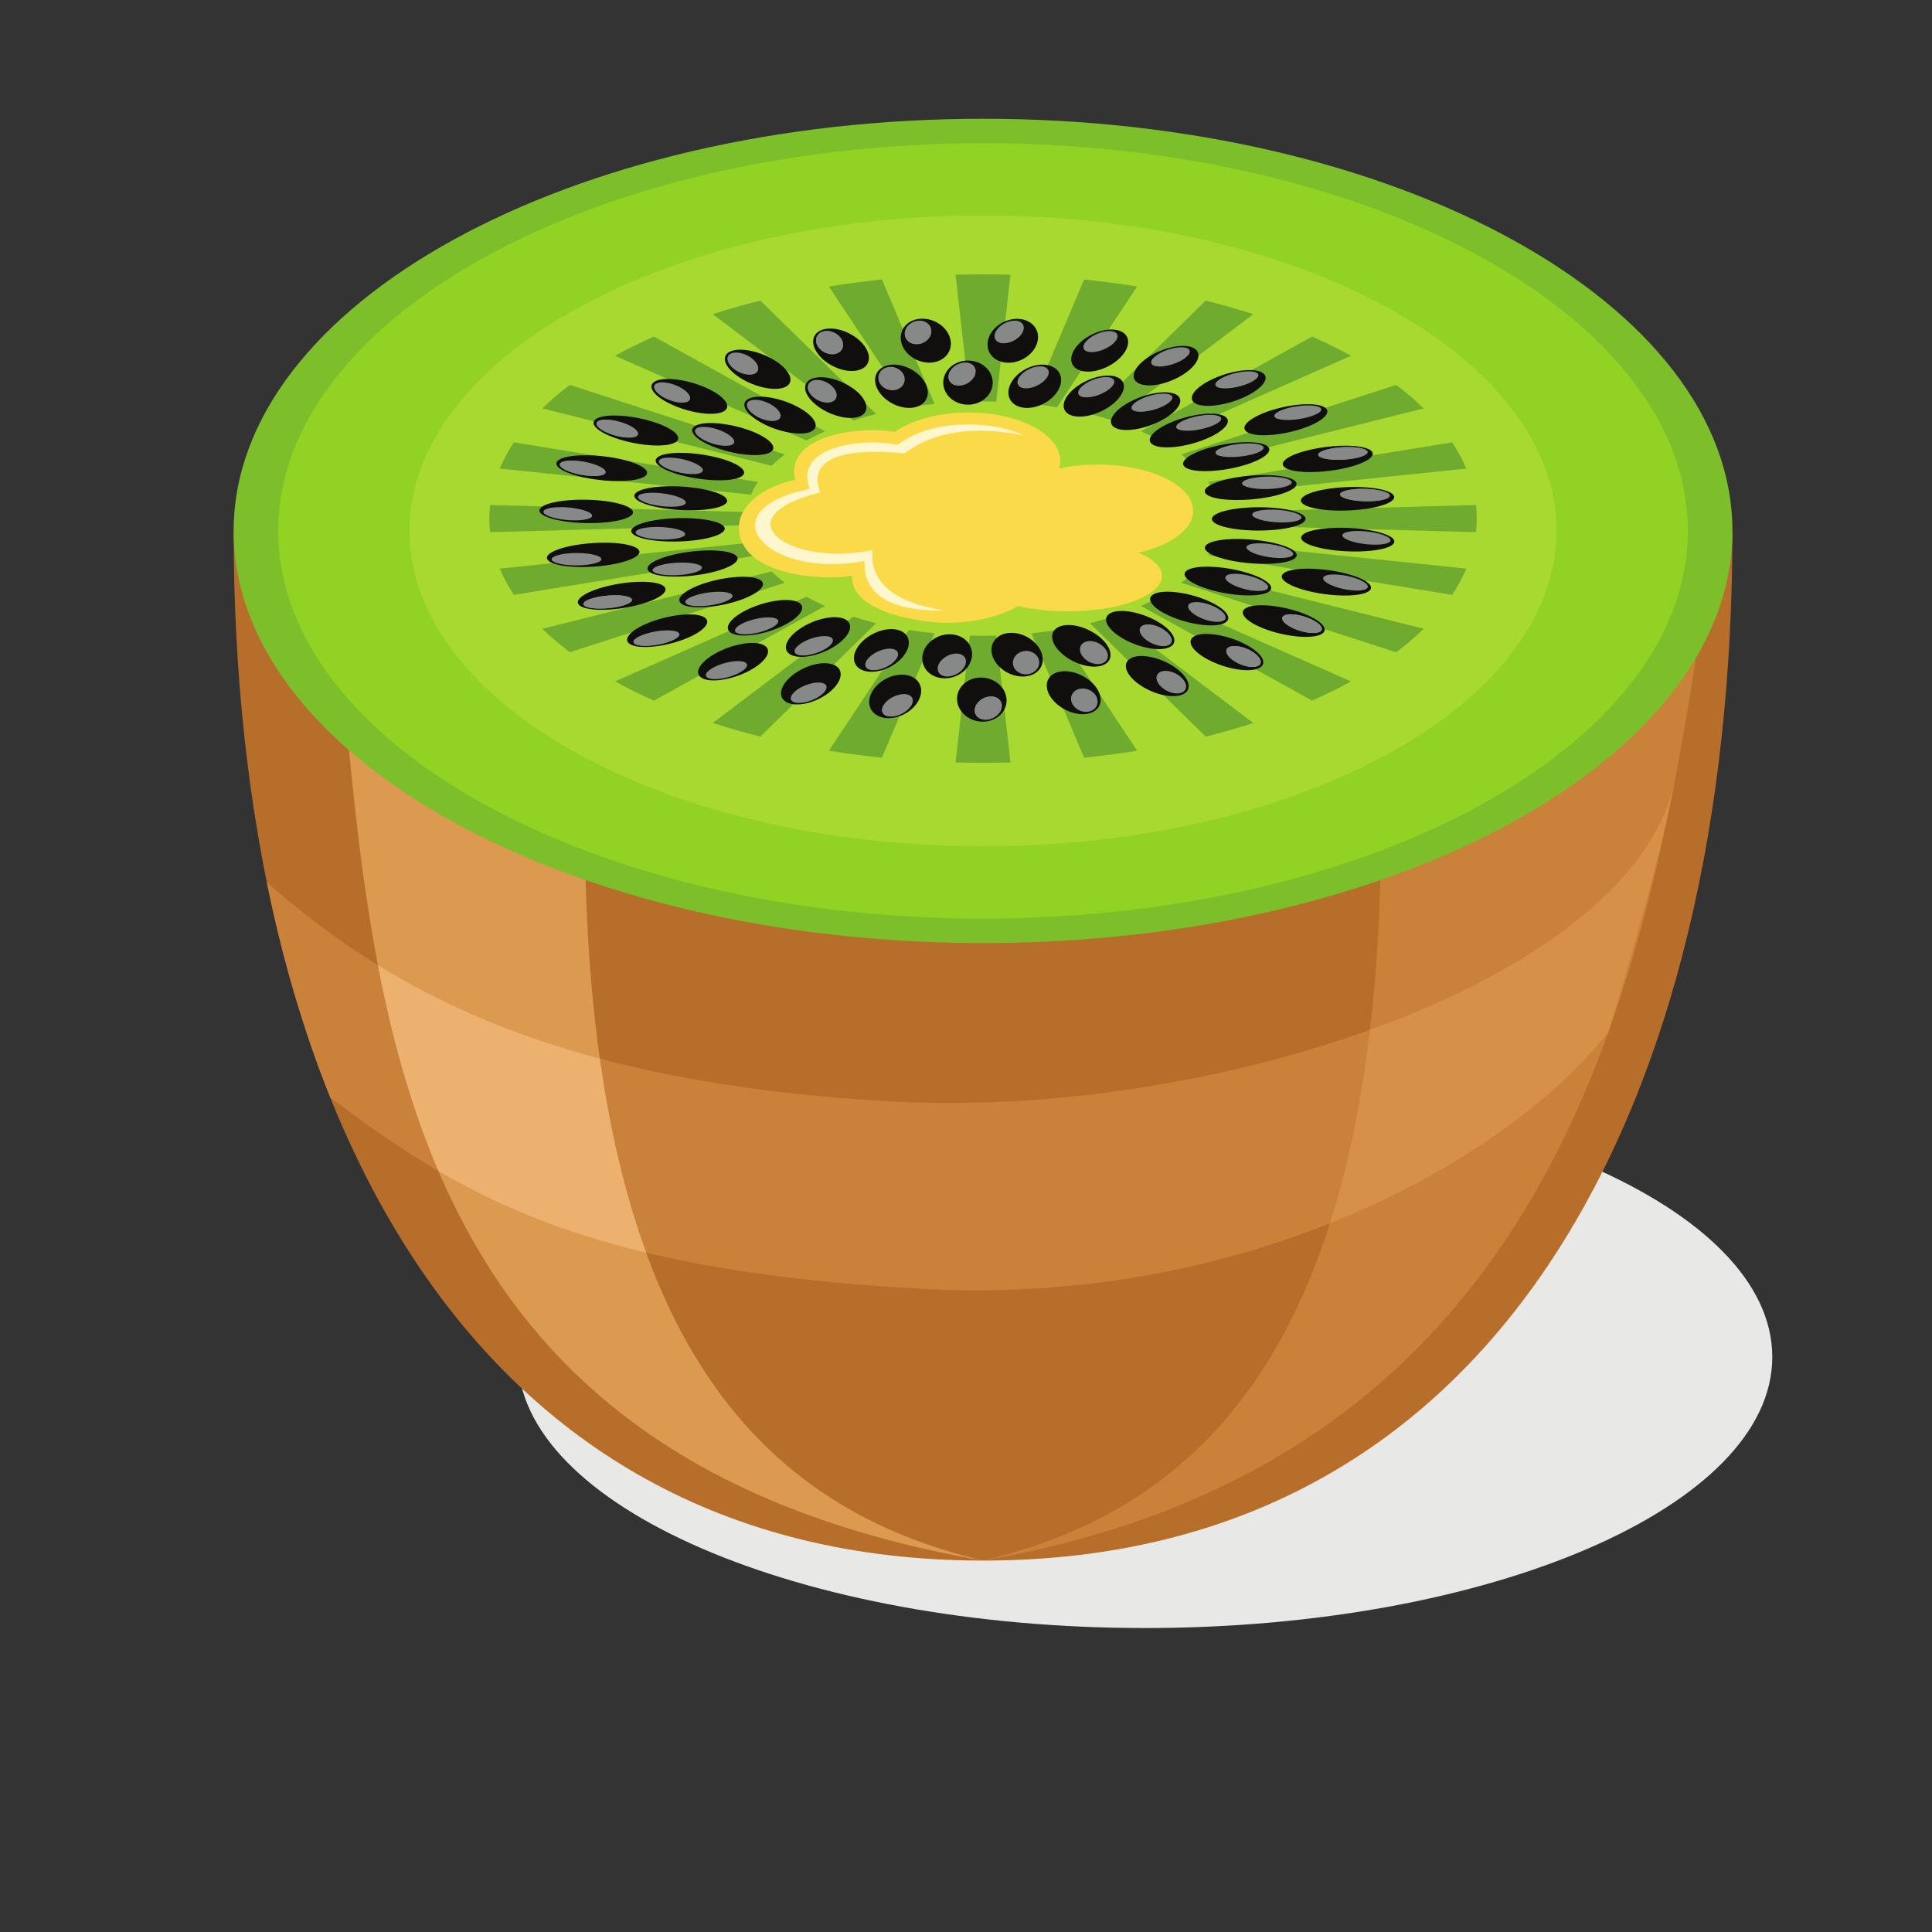 <?xml version="1.0" encoding="UTF-8"?>
<svg version="1.1" viewBox="0 0 800 800" xml:space="preserve" xmlns="http://www.w3.org/2000/svg"><rect x="0" y="0" width="800" height="800" fill="#333333" stroke="none"/><defs><clipPath id="a"><path d="m0 600h600v-600h-600z"/></clipPath></defs><g transform="matrix(1.333 0 0 -1.333 0 800)"><g clip-path="url(#a)" fill-rule="evenodd"><path d="m355.7 94.423c107.31 0 194.84 37.826 194.84 84.207 0 46.38-87.523 84.207-194.84 84.207-107.31 0-194.84-37.827-194.84-84.207 0-46.381 87.524-84.207 194.84-84.207" fill="#e8e8e7"/><path d="m538.15 435.23c0-176.65-71.611-319.85-232.78-319.85-161.18 0-232.79 143.2-232.79 319.85z" fill="#b76e2a"/><path d="m102.59 259.26c-8.329 20.717-14.879 43.112-19.703 66.818 41.687-36.852 94.782-62.571 194.05-68.083 99.266-5.51 227.12 36.329 242.96 97.681-3.739-17.981-7.594-34.258-20.222-76.039-31.179-39.754-111.97-85.485-213.54-79.847-101.57 5.64-140.94 27.111-183.54 59.47" fill="#ca823b"/><path d="m181.91 326.67c4.024-143.4 54.738-195.04 123.46-211.29-170.36 29.596-187.8 150.26-198.07 263.8 32.656-22.984 41.951-29.527 74.611-52.51" fill="#dc9950"/><path d="m186.32 271.31c3.242-23.148 8.116-43.093 14.392-60.278-26.386 6.327-46.524 14.881-64.505 25.348-8.646 20.18-14.535 41.745-18.794 63.933 19.261-11.859 41.554-21.704 68.907-29.003" fill="#ecb16f"/><path d="m428.82 326.67c-4.025-143.4-54.739-195.04-123.46-211.29 170.36 29.596 203.64 165.87 221.43 280.24-32.658-22.984-65.316-45.968-97.974-68.951" fill="#ca823b"/><path d="m425.56 280.23c-2.701-22.856-6.902-42.763-12.422-60.082 39.821 15.877 70.075 38.502 86.527 59.469l0.04 0.112c12.514 41.403 16.401 57.737 20.111 75.545l0.068 0.342c-8.184-31.559-46.008-57.951-94.324-75.386" fill="#d79047"/><path d="m305.37 307.2c128.21 0 232.78 57.516 232.78 128.03 0 70.518-104.57 128.03-232.78 128.03-128.22 0-232.79-57.514-232.79-128.03 0-70.517 104.57-128.03 232.79-128.03" fill="#7cbf2a"/><path d="m305.37 314.81c120.59 0 218.94 54.094 218.94 120.42s-98.353 120.42-218.94 120.42c-120.59 0-218.94-54.094-218.94-120.42s98.352-120.42 218.94-120.42" fill="#92d222"/><path d="m305.37 337.24c98.133 0 178.17 44.021 178.17 97.995s-80.039 97.995-178.17 97.995c-98.136 0-178.18-44.021-178.18-97.995s80.039-97.995 178.18-97.995" fill="#a7d931"/><path d="m282.39 473.65-24.904 37.496c5.37 0.872 10.868 1.604 16.48 2.182l8.622-20.397 7.71-18.235c-2.694-0.277-5.332-0.628-7.908-1.046m-17.311-4.125c2.276 0.738 4.642 1.417 7.085 2.028l-16.986 16.626-19.001 18.598c-5.093-1.275-10.018-2.689-14.763-4.227l23.047-17.432zm-14.563-6.199c1.82 1.006 3.753 1.962 5.786 2.863l-25.116 13.89-28.06 15.52c-4.238-1.878-8.267-3.869-12.061-5.967l31.372-13.881zm-10.844-7.846-71.203 17.802c2.578 2.519 5.435 4.956 8.546 7.303l35.236-11.401 31.522-10.201c-1.493-1.125-2.863-2.294-4.101-3.503m-6.355-8.971c0.56 1.333 1.27 2.637 2.117 3.912l-35.774 5.813-40.024 6.506c-1.762-2.656-3.242-5.376-4.409-8.152l41.23-4.267zm-1.429-9.479c-0.076 0.671-0.117 1.345-0.117 2.026 0 0.678 0.04 1.353 0.117 2.023l-79.645 2.196c-0.155-1.399-0.239-2.804-0.239-4.219 0-1.417 0.084-2.823 0.239-4.221l42.031 1.159zm3.546-9.341-35.774-5.814-40.024-6.505c-1.762 2.656-3.239 5.375-4.409 8.152l78.09 8.08c0.563-1.334 1.27-2.638 2.117-3.913m8.339-8.563c-1.493 1.125-2.863 2.296-4.101 3.504l-33.61-8.403-37.593-9.4c2.577-2.518 5.435-4.955 8.546-7.302l35.236 11.401zm12.529-7.205c-2.033 0.901-3.966 1.858-5.786 2.862l-59.451-26.306c3.794-2.096 7.822-4.088 12.061-5.966l28.06 15.519zm15.862-5.363-16.986-16.628-19.001-18.598c-5.091 1.276-10.018 2.689-14.763 4.229l23.047 17.43 20.618 15.595c2.276-0.738 4.642-1.417 7.085-2.028m18.134-3.144c-2.695 0.278-5.332 0.627-7.908 1.047l-11.754-17.697-13.15-19.801c5.37-0.872 10.867-1.603 16.48-2.182l8.622 20.397zm38.043 1.047 11.753-17.697 13.149-19.801c-5.369-0.871-10.867-1.603-16.477-2.182l-8.625 20.397-7.708 18.236c2.693 0.278 5.331 0.627 7.908 1.047m17.309 4.125c-2.276-0.738-4.64-1.417-7.083-2.028l16.986-16.628 19.001-18.598c5.091 1.276 10.017 2.689 14.761 4.229l-23.046 17.43zm14.564 6.197c-1.821-1.004-3.753-1.961-5.786-2.862l53.177-29.41c4.238 1.878 8.265 3.87 12.059 5.966l-31.37 13.881zm10.844 7.847 71.203-17.803c-2.579-2.518-5.436-4.955-8.545-7.302l-66.759 21.601c1.493 1.125 2.863 2.296 4.101 3.504m6.354 8.972c-0.56-1.334-1.269-2.638-2.116-3.913l75.798-12.319c1.761 2.655 3.241 5.375 4.409 8.152l-41.231 4.266zm1.432 9.477c0.074-0.67 0.115-1.345 0.115-2.023 0-0.681-0.041-1.355-0.115-2.026l79.642-2.195c0.155 1.398 0.241 2.804 0.241 4.221 0 1.415-0.086 2.82-0.241 4.219l-42.029-1.159zm-11.887 17.904c1.493-1.125 2.863-2.294 4.101-3.503l71.203 17.802c-2.577 2.519-5.434 4.956-8.545 7.303l-35.236-11.401zm-12.529 7.206c2.033-0.901 3.965-1.857 5.786-2.863l28.08 12.425 31.37 13.881c-3.794 2.097-7.821 4.089-12.059 5.967l-28.06-15.52zm-15.861 5.364 35.987 35.224c5.091-1.275 10.017-2.689 14.761-4.227l-23.046-17.432-20.619-15.593c-2.276 0.738-4.64 1.417-7.083 2.028m-18.134 3.143c2.693-0.277 5.331-0.628 7.908-1.046l24.902 37.496c-5.369 0.873-10.867 1.604-16.477 2.182l-8.625-20.397zm-15.067 0.765c1.372 0 2.736-0.019 4.091-0.057l2.096 18.607 2.341 20.792c-2.826 0.077-5.667 0.119-8.528 0.119-2.863 0-5.705-0.041-8.529-0.119l2.341-20.792 2.094-18.607c1.356 0.038 2.719 0.057 4.094 0.057m69.93-25.04 35.774 5.813 40.024 6.506c1.761-2.656 3.24-5.376 4.409-8.152l-41.231-4.267-36.86-3.812c-0.56 1.333-1.269 2.637-2.116 3.912m-65.839-47.716 2.096-18.607 2.341-20.791c-2.826-0.078-5.667-0.119-8.528-0.119-2.863 0-5.705 0.041-8.529 0.119l2.341 20.791 2.094 18.607c1.356-0.037 2.719-0.055 4.094-0.055 1.372 0 2.736 0.018 4.091 0.055" fill="#6fab2e"/><path d="m264.66 421.32c-8.585-1.667-35.109-0.122-35.109 15 0 6.794 7.271 12.586 17.47 14.812-3.56 14.849 23.179 16.665 30.909 14.825 5.204 3.678 13.516 6.059 22.883 6.059 15.762 0 28.541-6.742 28.541-15.058 0-0.793-0.116-1.571-0.34-2.332 3.655 0.778 7.697 1.213 11.947 1.213 16.39 0 29.678-6.434 29.678-14.371 0-5.739-6.945-10.691-16.985-12.994 4.537-1.933 7.292-4.47 7.292-7.249 0-6.061-13.1-10.974-29.259-10.974-5.675 0-10.975 0.605-15.46 1.654-5.341-3.192-13.416-5.228-22.455-5.228-5.262 0-29.558 2.444-29.112 14.643" fill="#fbda49"/><path d="m317.98 464.93c-5.215 2.405-11.547 3.353-17.169 3.353-8.222 0-15.349-1.573-22.107-6.347-9.083 2.163-32.386 0.236-27.16-13.637-32.862-6.819-13.009-28.238 17.021-22.409-0.498-13.582 13.539-15.471 25.205-15.471-15.882 2.47-23.616 8.688-22.761 18.852-25.717-5.416-47.463 10.082-16.237 17.923-3.786 9.89 5.737 14.156 26.195 12.102 8.916 6.791 21.229 8.703 37.013 5.634" fill="#fef7cd"/><path d="m300.69 474.44c4.234 0 7.687 3.081 7.687 6.857 0 3.777-3.453 6.857-7.687 6.857s-7.688-3.08-7.688-6.857c0-3.776 3.454-6.857 7.688-6.857" fill="#110f0d"/><path d="m300.22 487.53c2.218-0.191 3.398-1.95 2.634-3.929-0.766-1.979-3.183-3.43-5.403-3.239-2.22 0.19-3.397 1.949-2.633 3.928 0.765 1.98 3.182 3.43 5.402 3.24" fill="#878989"/><path d="m276.7 486.84c4.132 0.458 8.975-2.16 10.812-5.847 1.839-3.685-0.022-7.045-4.156-7.503-4.132-0.457-8.974 2.16-10.812 5.847-1.837 3.687 0.023 7.046 4.156 7.503" fill="#110f0d"/><path d="m276.55 486.19c2.252 0.055 4.254-1.53 4.471-3.54 0.215-2.009-1.434-3.683-3.688-3.735-2.251-0.056-4.254 1.531-4.471 3.54-0.215 2.009 1.434 3.681 3.688 3.735" fill="#878989"/><path d="m253 482.75c3.782 0.909 9.809-1.088 13.464-4.46 3.653-3.373 3.551-6.845-0.232-7.755-3.78-0.91-9.807 1.087-13.461 4.46-3.655 3.373-3.552 6.845 0.229 7.755" fill="#110f0d"/><path d="m253.18 482.1c2.161 0.305 4.907-1.009 6.137-2.936 1.229-1.926 0.475-3.736-1.684-4.041-2.161-0.306-4.909 1.007-6.139 2.934-1.229 1.926-0.474 3.736 1.686 4.043" fill="#878989"/><path d="m232.9 476.44c3.239 1.292 10.077-1e-3 15.271-2.891 5.194-2.889 6.778-6.28 3.54-7.572-3.239-1.294-10.078 0-15.272 2.889-5.194 2.89-6.778 6.281-3.539 7.574" fill="#110f0d"/><path d="m233.39 475.82c1.953 0.531 5.265-0.452 7.398-2.195s2.276-3.586 0.322-4.116c-1.954-0.532-5.266 0.451-7.397 2.194-2.133 1.744-2.278 3.586-0.323 4.117" fill="#878989"/><path d="m227.47 491.2c3.565 1.086 9.992-0.615 14.349-3.797 4.358-3.182 5-6.64 1.433-7.726-3.566-1.084-9.99 0.615-14.35 3.797-4.358 3.182-5 6.64-1.432 7.726" fill="#110f0d"/><path d="m227.79 490.56c2.084 0.408 5.1-0.769 6.734-2.627 1.636-1.858 1.276-3.695-0.809-4.102-2.082-0.409-5.099 0.768-6.735 2.626-1.635 1.858-1.273 3.695 0.81 4.103" fill="#878989"/><path d="m286.11 501.15c4.226 0.202 8.306-2.688 9.12-6.456 0.811-3.767-1.954-6.986-6.178-7.188-4.225-0.202-8.308 2.689-9.118 6.457-0.812 3.767 1.954 6.985 6.176 7.187" fill="#110f0d"/><path d="m285.78 500.51c2.249-0.084 3.8-1.777 3.464-3.783-0.337-2.005-2.43-3.563-4.68-3.48-2.248 0.083-3.8 1.777-3.462 3.783 0.334 2.006 2.43 3.564 4.678 3.48" fill="#878989"/><path d="m285.78 500.51c2.249-0.084 3.8-1.777 3.464-3.783-0.337-2.005-2.432-3.563-4.68-3.48s-3.8 1.777-3.462 3.783c0.336 2.006 2.43 3.564 4.678 3.48" fill="#878989"/><path d="m256.56 497.99c4.016 0.645 9.38-1.735 11.977-5.32 2.598-3.583 1.446-7.012-2.572-7.658-4.018-0.647-9.381 1.734-11.978 5.318-2.596 3.584-1.445 7.012 2.573 7.66" fill="#110f0d"/><path d="m256.54 497.33c2.231 0.157 4.554-1.327 5.188-3.316 0.634-1.99-0.659-3.73-2.89-3.888-2.232-0.158-4.553 1.326-5.187 3.317-0.634 1.989 0.66 3.729 2.889 3.887" fill="#878989"/><path d="m256.54 497.33c2.231 0.157 4.554-1.327 5.188-3.316 0.634-1.99-0.659-3.73-2.89-3.888-2.232-0.158-4.553 1.326-5.187 3.317-0.634 1.989 0.66 3.729 2.889 3.887" fill="#878989"/><path d="m215.85 467.79c2.496 1.618 9.79 1.125 16.29-1.101 6.501-2.227 9.748-5.343 7.253-6.961-2.496-1.62-9.789-1.125-16.292 1.1-6.5 2.226-9.747 5.344-7.251 6.962" fill="#110f0d"/><path d="m216.64 467.24c1.632 0.735 5.343 0.151 8.292-1.304 2.949-1.457 4.017-3.23 2.385-3.964-1.631-0.734-5.344-0.15-8.292 1.305-2.949 1.454-4.016 3.229-2.385 3.963" fill="#878989"/><path d="m204 457.87c1.644 1.846 8.982 2.151 16.391 0.685 7.409-1.467 12.082-4.151 10.438-5.994-1.644-1.845-8.982-2.153-16.392-0.685-7.408 1.466-12.081 4.149-10.437 5.994" fill="#110f0d"/><path d="m205.03 457.43c1.234 0.89 5.129 0.721 8.707-0.377 3.577-1.1 5.478-2.712 4.246-3.603-1.232-0.889-5.13-0.72-8.707 0.378-3.576 1.098-5.476 2.71-4.246 3.602" fill="#878989"/><path d="m197.09 446.43c0.661 1.976 7.632 3.1 15.571 2.51 7.937-0.589 13.837-2.669 13.174-4.647-0.66-1.976-7.631-3.1-15.569-2.51-7.94 0.59-13.838 2.671-13.176 4.647" fill="#110f0d"/><path d="m198.32 446.11c0.745 1.003 4.617 1.279 8.646 0.613 4.03-0.664 6.694-2.016 5.948-3.017-0.742-1.005-4.614-1.279-8.644-0.615s-6.693 2.015-5.95 3.019" fill="#878989"/><path d="m196.1 435.06c-0.316 1.995 5.926 3.84 13.941 4.122 8.013 0.28 14.766-1.109 15.08-3.103 0.317-1.996-5.924-3.842-13.939-4.124-8.014-0.28-14.767 1.109-15.082 3.105" fill="#110f0d"/><path d="m197.45 434.89c0.237 1.055 3.87 1.74 8.116 1.528 4.247-0.211 7.497-1.24 7.258-2.296-0.238-1.057-3.872-1.743-8.118-1.532-4.246 0.212-7.494 1.242-7.256 2.3" fill="#878989"/><path d="m167.57 441.67c0.235 1.999 6.93 3.448 14.954 3.239 8.024-0.21 14.339-1.998 14.105-3.996-0.234-1.996-6.929-3.447-14.954-3.237-8.024 0.208-14.339 1.998-14.105 3.994" fill="#110f0d"/><path d="m168.86 441.41c0.526 1.035 4.318 1.492 8.471 1.023 4.15-0.47 7.09-1.687 6.565-2.721-0.525-1.031-4.317-1.491-8.469-1.022-4.153 0.469-7.092 1.686-6.567 2.72" fill="#878989"/><path d="m184.96 469.87c2.136 1.729 9.496 1.585 16.442-0.321 6.944-1.905 10.843-4.851 8.707-6.58s-9.499-1.584-16.443 0.319c-6.945 1.907-10.843 4.853-8.706 6.582" fill="#110f0d"/><path d="m185.86 469.37c1.467 0.807 5.285 0.403 8.531-0.904 3.245-1.307 4.689-3.022 3.222-3.83-1.465-0.808-5.283-0.404-8.53 0.904-3.245 1.308-4.688 3.023-3.223 3.83" fill="#878989"/><path d="m185.86 469.37c1.467 0.807 5.285 0.403 8.531-0.904 3.245-1.307 4.689-3.022 3.222-3.83-1.465-0.808-5.283-0.404-8.53 0.904-3.245 1.308-4.688 3.023-3.223 3.83" fill="#878989"/><path d="m173.02 456.74c1.252 1.912 8.492 2.557 16.17 1.441 7.679-1.118 12.888-3.573 11.638-5.485-1.254-1.91-8.491-2.555-16.172-1.438-7.679 1.117-12.889 3.571-11.636 5.482" fill="#110f0d"/><path d="m174.14 456.35c1.04 0.943 4.955 0.956 8.743 0.028 3.787-0.928 6.016-2.444 4.976-3.389-1.041-0.942-4.956-0.955-8.744-0.027-3.787 0.929-6.016 2.444-4.975 3.388" fill="#878989"/><path d="m174.14 456.35c1.04 0.943 4.955 0.956 8.743 0.028 3.787-0.928 6.016-2.444 4.976-3.389-1.041-0.942-4.956-0.955-8.744-0.027-3.787 0.929-6.016 2.444-4.975 3.388" fill="#878989"/><path d="m201.34 422.9c-1.36 1.896 3.708 4.415 11.32 5.629 7.613 1.213 14.888 0.661 16.247-1.235 1.361-1.895-3.707-4.415-11.321-5.628-7.612-1.213-14.886-0.66-16.246 1.234" fill="#110f0d"/><path d="m202.74 422.89c-0.328 1.051 2.829 2.141 7.054 2.434 4.224 0.293 7.913-0.322 8.241-1.373 0.329-1.052-2.828-2.142-7.052-2.434-4.224-0.293-7.916 0.322-8.243 1.373" fill="#878989"/><path d="m211.66 412.61c-2.246 1.698 1.465 4.697 8.287 6.699s14.172 2.247 16.416 0.548c2.243-1.698-1.466-4.698-8.288-6.698-6.823-2.002-14.173-2.249-16.415-0.549" fill="#110f0d"/><path d="m213.02 412.75c-0.83 0.987 1.715 2.39 5.683 3.13 3.97 0.74 7.861 0.539 8.691-0.449 0.831-0.989-1.714-2.39-5.684-3.13s-7.86-0.539-8.69 0.449" fill="#878989"/><path d="m227.48 403.34c-3.04 1.396-0.958 4.726 4.652 7.439 5.61 2.711 12.622 3.778 15.662 2.381 3.04-1.395 0.956-4.727-4.651-7.438-5.611-2.711-12.623-3.778-15.663-2.382" fill="#110f0d"/><path d="m228.74 403.63c-1.306 0.867 0.454 2.514 3.933 3.679 3.48 1.168 7.36 1.41 8.667 0.543 1.308-0.865-0.453-2.514-3.934-3.679-3.478-1.166-7.358-1.408-8.666-0.543" fill="#878989"/><path d="m246.6 396.39c-3.639 1.031-3.228 4.498 0.917 7.742 4.144 3.243 10.452 5.038 14.089 4.005 3.638-1.031 3.227-4.496-0.917-7.741-4.143-3.245-10.453-5.038-14.089-4.006" fill="#110f0d"/><path d="m247.68 396.81c-1.694 0.702-0.779 2.496 2.041 4.006 2.821 1.511 6.48 2.166 8.173 1.463 1.694-0.703 0.779-2.497-2.041-4.006-2.821-1.509-6.481-2.166-8.173-1.463" fill="#878989"/><path d="m218.67 389.24c-3.323 1.245-1.966 4.658 3.034 7.621 4.998 2.967 11.746 4.361 15.071 3.118 3.323-1.247 1.965-4.658-3.034-7.622-5-2.966-11.747-4.36-15.071-3.117" fill="#110f0d"/><path d="m219.85 389.59c-1.487 0.8-0.088 2.523 3.123 3.849 3.211 1.325 7.021 1.753 8.505 0.953 1.488-0.801 0.087-2.524-3.123-3.849-3.212-1.326-7.019-1.752-8.505-0.953" fill="#878989"/><path d="m179.88 412.23c-1.762 1.82 2.743 4.568 10.057 6.137 7.311 1.571 14.668 1.366 16.426-0.455 1.761-1.82-2.741-4.568-10.055-6.138-7.315-1.57-14.67-1.366-16.428 0.456" fill="#110f0d"/><path d="m181.27 412.28c-0.552 1.031 2.355 2.266 6.495 2.759 4.139 0.492 7.942 0.057 8.495-0.975 0.552-1.03-2.358-2.266-6.495-2.757-4.14-0.493-7.944-0.057-8.495 0.973" fill="#878989"/><path d="m181.27 412.28c-0.552 1.031 2.355 2.266 6.495 2.759 4.139 0.492 7.942 0.057 8.495-0.975 0.552-1.03-2.358-2.266-6.495-2.757-4.14-0.493-7.944-0.057-8.495 0.973" fill="#878989"/><path d="m195.71 400.05c-2.588 1.585 0.481 4.741 6.853 7.05 6.372 2.307 13.634 2.892 16.221 1.305 2.588-1.586-0.48-4.744-6.852-7.049-6.372-2.308-13.635-2.893-16.222-1.306" fill="#110f0d"/><path d="m197.04 400.25c-1.032 0.944 1.209 2.456 5.005 3.377 3.795 0.922 7.711 0.901 8.742-0.045 1.031-0.944-1.208-2.457-5.006-3.377-3.795-0.921-7.709-0.9-8.741 0.045" fill="#878989"/><path d="m197.04 400.25c-1.032 0.944 1.209 2.456 5.005 3.377 3.795 0.922 7.711 0.901 8.742-0.045 1.031-0.944-1.208-2.457-5.006-3.377-3.795-0.921-7.709-0.9-8.741 0.045" fill="#878989"/><path d="m269.46 391.55c-4.053 0.596-5.4 4.01-3.007 7.626 2.394 3.614 7.618 6.062 11.671 5.467 4.053-0.597 5.398-4.01 3.008-7.624-2.393-3.617-7.619-6.065-11.672-5.469" fill="#110f0d"/><path d="m270.3 392.08c-1.998 0.493-2.013 2.337-0.033 4.119s5.206 2.827 7.204 2.334c1.998-0.492 2.012-2.338 0.032-4.119-1.98-1.783-5.204-2.826-7.203-2.334" fill="#878989"/><path d="m293.19 389.44c-4.235 0.143-7.202 3.321-6.626 7.098 0.573 3.778 4.473 6.723 8.706 6.581 4.235-0.144 7.204-3.322 6.627-7.099-0.573-3.778-4.471-6.724-8.707-6.58" fill="#110f0d"/><path d="m293.75 390.04c-2.186 0.266-3.095 2.06-2.033 4.008 1.064 1.949 3.696 3.315 5.879 3.05 2.185-0.266 3.094-2.059 2.033-4.008-1.065-1.949-3.696-3.313-5.879-3.05" fill="#878989"/><path d="m318.4 390.02c-4.182-0.338-8.676 2.412-10.035 6.146-1.356 3.732 0.934 7.032 5.12 7.371 4.184 0.336 8.677-2.414 10.034-6.147s-0.933-7.032-5.119-7.37" fill="#110f0d"/><path d="m318.65 390.67c-2.255 9e-3 -4.048 1.65-4.004 3.662 0.043 2.012 1.906 3.634 4.163 3.623 2.255-0.012 4.049-1.651 4.005-3.664-0.045-2.012-1.909-3.634-4.164-3.621" fill="#878989"/><path d="m341.58 393.22c-3.91-0.782-9.619 1.412-12.752 4.9-3.134 3.488-2.503 6.944 1.406 7.726 3.909 0.781 9.619-1.414 12.752-4.902 3.133-3.487 2.504-6.946-1.406-7.724" fill="#110f0d"/><path d="m341.5 393.88c-2.2-0.232-4.741 1.171-5.676 3.136-0.933 1.963 0.094 3.743 2.294 3.973 2.202 0.234 4.743-1.17 5.677-3.133s-0.094-3.742-2.295-3.976" fill="#878989"/><path d="m337.43 378.37c-4.091-0.536-9.15 1.987-11.301 5.637-2.151 3.648-0.577 7.042 3.513 7.575 4.092 0.536 9.15-1.987 11.3-5.637 2.153-3.648 0.58-7.04-3.512-7.575" fill="#110f0d"/><path d="m337.54 379.02c-2.249-0.095-4.383 1.451-4.771 3.454-0.387 2.003 1.121 3.706 3.366 3.801 2.246 0.097 4.381-1.449 4.768-3.453 0.389-2.003-1.118-3.704-3.363-3.802" fill="#878989"/><path d="m275.17 377.1c-4.16 0.399-6.231 3.731-4.626 7.442 1.606 3.712 6.279 6.396 10.438 5.995 4.162-0.4 6.232-3.731 4.627-7.441s-6.279-6.397-10.439-5.996" fill="#110f0d"/><path d="m275.89 377.66c-2.094 0.396-2.504 2.229-0.915 4.097 1.587 1.867 4.571 3.06 6.666 2.665 2.092-0.395 2.503-2.23 0.916-4.097-1.588-1.868-4.573-3.06-6.667-2.665" fill="#878989"/><path d="m275.89 377.66c-2.094 0.396-2.504 2.229-0.915 4.097 1.587 1.867 4.571 3.06 6.666 2.665 2.092-0.395 2.503-2.23 0.916-4.097-1.588-1.868-4.573-3.06-6.667-2.665" fill="#878989"/><path d="m305.38 375.97c-4.243-0.052-7.859 2.971-8.074 6.757-0.217 3.787 3.049 6.898 7.294 6.953 4.245 0.053 7.859-2.972 8.074-6.758 0.216-3.784-3.051-6.899-7.294-6.952" fill="#110f0d"/><path d="m305.81 376.6c-2.229 0.161-3.506 1.904-2.855 3.892 0.65 1.99 2.986 3.471 5.215 3.307 2.229-0.161 3.509-1.905 2.858-3.894-0.653-1.988-2.988-3.468-5.218-3.305" fill="#878989"/><path d="m305.81 376.6c-2.229 0.161-3.506 1.904-2.855 3.892 0.65 1.99 2.986 3.471 5.215 3.307 2.229-0.161 3.509-1.905 2.858-3.894-0.653-1.988-2.988-3.468-5.218-3.305" fill="#878989"/><path d="m362.81 398.91c-3.42-1.185-10.052 0.328-14.812 3.379-4.76 3.052-5.846 6.485-2.426 7.671 3.423 1.184 10.054-0.328 14.814-3.381 4.76-3.05 5.846-6.483 2.424-7.669" fill="#110f0d"/><path d="m362.4 399.54c-2.027-0.465-5.187 0.624-7.06 2.431-1.872 1.808-1.746 3.653 0.28 4.118 2.028 0.466 5.188-0.622 7.061-2.431 1.873-1.806 1.746-3.649-0.281-4.118" fill="#878989"/><path d="m380.49 406.66c-2.754-1.521-9.943-0.766-16.058 1.692s-8.838 5.684-6.083 7.207c2.756 1.521 9.945 0.763 16.059-1.695 6.114-2.456 8.838-5.682 6.082-7.204" fill="#110f0d"/><path d="m379.79 407.23c-1.747-0.671-5.352 0.046-8.053 1.604-2.7 1.559-3.472 3.366-1.725 4.039 1.747 0.672 5.352-0.045 8.052-1.605 2.701-1.558 3.473-3.366 1.726-4.038" fill="#878989"/><path d="m394.44 416.58c-1.903-1.788-9.27-1.861-16.453-0.166-7.182 1.698-11.464 4.525-9.561 6.313 1.903 1.789 9.268 1.863 16.453 0.166 7.183-1.699 11.465-4.525 9.561-6.313" fill="#110f0d"/><path d="m393.47 417.05c-1.356-0.849-5.221-0.557-8.634 0.651-3.412 1.209-5.079 2.877-3.724 3.727 1.356 0.851 5.221 0.557 8.632-0.651 3.414-1.209 5.081-2.877 3.726-3.727" fill="#878989"/><path d="m402.7 427.27c-0.984-1.947-8.119-2.812-15.936-1.934-7.818 0.878-13.356 3.168-12.371 5.113 0.985 1.947 8.12 2.812 15.936 1.935 7.817-0.879 13.357-3.169 12.371-5.114" fill="#110f0d"/><path d="m401.53 427.63c-0.907-0.974-4.812-1.106-8.72-0.296-3.908 0.809-6.341 2.254-5.434 3.229 0.907 0.971 4.811 1.103 8.721 0.294 3.907-0.809 6.339-2.252 5.433-3.227" fill="#878989"/><path d="m425.63 416.89c-1.511-1.871-8.823-2.295-16.334-0.948-7.51 1.348-12.375 3.955-10.864 5.825 1.508 1.87 8.821 2.294 16.332 0.947s12.375-3.954 10.866-5.824" fill="#110f0d"/><path d="m424.57 417.32c-1.166-0.908-5.075-0.802-8.728 0.238-3.654 1.04-5.67 2.621-4.505 3.531 1.167 0.911 5.076 0.803 8.73-0.238 3.653-1.039 5.669-2.621 4.503-3.531" fill="#878989"/><path d="m390.89 392.51c-3.15-1.342-10.072-0.153-15.462 2.657-5.389 2.81-7.204 6.175-4.056 7.516 3.149 1.341 10.072 0.152 15.462-2.656 5.39-2.811 7.206-6.175 4.056-7.517" fill="#110f0d"/><path d="m390.36 393.12c-1.917-0.56-5.294 0.371-7.544 2.081s-2.521 3.551-0.605 4.11c1.918 0.559 5.296-0.371 7.545-2.08 2.251-1.71 2.52-3.551 0.604-4.111" fill="#878989"/><path d="m390.36 393.12c-1.917-0.56-5.294 0.371-7.544 2.081s-2.521 3.551-0.605 4.11c1.918 0.559 5.296-0.371 7.545-2.08 2.251-1.71 2.52-3.551 0.604-4.111" fill="#878989"/><path d="m410.72 403.31c-2.425-1.643-9.739-1.22-16.336 0.941-6.597 2.163-9.98 5.248-7.555 6.89 2.426 1.643 9.737 1.221 16.335-0.943 6.597-2.161 9.979-5.246 7.556-6.888" fill="#110f0d"/><path d="m409.91 403.84c-1.598-0.75-5.336-0.201-8.348 1.224-3.013 1.427-4.158 3.191-2.559 3.939 1.599 0.752 5.336 0.203 8.349-1.223 3.01-1.425 4.156-3.19 2.558-3.94" fill="#878989"/><path d="m409.91 403.84c-1.598-0.75-5.336-0.201-8.348 1.224-3.013 1.427-4.158 3.191-2.559 3.939 1.599 0.752 5.336 0.203 8.349-1.223 3.01-1.425 4.156-3.19 2.558-3.94" fill="#878989"/><path d="m405.56 439c0.022-2.001-6.472-3.64-14.508-3.661s-14.571 1.584-14.593 3.585c-0.024 2 6.473 3.638 14.509 3.66 8.036 0.02 14.569-1.584 14.592-3.584" fill="#110f0d"/><path d="m404.24 439.22c-0.391-1.048-4.118-1.614-8.322-1.263-4.205 0.348-7.296 1.48-6.903 2.526 0.39 1.047 4.116 1.612 8.322 1.264 4.203-0.351 7.294-1.481 6.903-2.527" fill="#878989"/><path d="m402.65 450.3c0.993-1.945-4.536-4.24-12.347-5.127-7.813-0.885-14.952-0.027-15.947 1.917-0.993 1.945 4.535 4.24 12.347 5.128 7.814 0.886 14.954 0.027 15.947-1.918" fill="#110f0d"/><path d="m401.26 450.37c0.127-1.061-3.225-2.014-7.489-2.127-4.262-0.113-7.82 0.655-7.948 1.717-0.126 1.061 3.226 2.013 7.489 2.127 4.263 0.112 7.821-0.657 7.948-1.717" fill="#878989"/><path d="m393.83 461.45c1.951-1.777-2.252-4.63-9.389-6.369-7.138-1.74-14.505-1.711-16.457 0.066-1.951 1.778 2.253 4.628 9.391 6.369 7.137 1.74 14.504 1.711 16.455-0.066" fill="#110f0d"/><path d="m392.45 461.36c0.661-1.015-2.11-2.318-6.193-2.907-4.081-0.59-7.926-0.245-8.587 0.773-0.662 1.014 2.11 2.317 6.193 2.907 4.081 0.59 7.927 0.244 8.587-0.773" fill="#878989"/><path d="m380.34 470.88c2.763-1.52 0.054-4.748-6.05-7.212-6.103-2.464-13.289-3.229-16.052-1.709-2.761 1.519-0.053 4.747 6.051 7.211 6.102 2.464 13.29 3.229 16.051 1.71" fill="#110f0d"/><path d="m379.03 470.65c1.138-0.917-0.929-2.484-4.617-3.498-3.687-1.013-7.599-1.092-8.734-0.173-1.138 0.917 0.929 2.483 4.617 3.498 3.686 1.013 7.597 1.092 8.734 0.173" fill="#878989"/><path d="m411.63 473.52c2.321-1.675-1.249-4.711-7.977-6.784-6.728-2.071-14.063-2.392-16.386-0.717-2.322 1.675 1.249 4.712 7.977 6.782 6.728 2.072 14.064 2.393 16.386 0.719" fill="#110f0d"/><path d="m410.27 473.37c0.875-0.978-1.603-2.407-5.538-3.187-3.934-0.782-7.833-0.621-8.711 0.358-0.874 0.98 1.605 2.407 5.539 3.189 3.936 0.78 7.833 0.62 8.71-0.36" fill="#878989"/><path d="m433.07 445.94c0.451-1.989-5.659-3.928-13.65-4.333-7.99-0.403-14.834 0.882-15.286 2.871-0.451 1.992 5.659 3.931 13.649 4.334 7.991 0.403 14.835-0.883 15.287-2.872" fill="#110f0d"/><path d="m431.71 446.1c-0.165-1.061-3.753-1.801-8.01-1.655-4.258 0.148-7.576 1.126-7.41 2.188 0.165 1.059 3.751 1.8 8.008 1.652 4.259-0.148 7.576-1.127 7.412-2.185" fill="#878989"/><path d="m431.71 446.1c-0.165-1.061-3.753-1.801-8.01-1.655-4.258 0.148-7.576 1.126-7.41 2.188 0.165 1.059 3.751 1.8 8.008 1.652 4.259-0.148 7.576-1.127 7.412-2.185" fill="#878989"/><path d="m426.19 459.85c1.395-1.89-3.628-4.43-11.218-5.673-7.591-1.243-14.875-0.721-16.27 1.17-1.393 1.89 3.629 4.429 11.221 5.673 7.59 1.243 14.873 0.719 16.267-1.17" fill="#110f0d"/><path d="m424.79 459.86c0.347-1.049-2.792-2.152-7.01-2.461-4.217-0.311-7.919 0.29-8.266 1.34-0.349 1.05 2.79 2.152 7.008 2.462 4.219 0.31 7.919-0.291 8.268-1.341" fill="#878989"/><path d="m424.79 459.86c0.347-1.049-2.792-2.152-7.01-2.461-4.217-0.311-7.919 0.29-8.266 1.34-0.349 1.05 2.79 2.152 7.008 2.462 4.219 0.31 7.919-0.291 8.268-1.341" fill="#878989"/><path d="m346.06 483.29c3.828-0.866 4.113-4.336 0.635-7.75-3.475-3.415-9.398-5.48-13.225-4.614-3.826 0.864-4.113 4.334-0.635 7.748 3.477 3.415 9.398 5.48 13.225 4.616" fill="#110f0d"/><path d="m345.07 482.82c1.827-0.624 1.276-2.45-1.231-4.078-2.506-1.63-6.019-2.444-7.845-1.82-1.826 0.623-1.273 2.45 1.234 4.077 2.504 1.63 6.017 2.444 7.842 1.821" fill="#878989"/><path d="m324.78 486.83c4.131-0.459 5.984-3.82 4.138-7.506-1.845-3.685-6.691-6.301-10.823-5.842-4.132 0.46-5.986 3.821-4.14 7.506 1.847 3.686 6.693 6.302 10.825 5.842" fill="#110f0d"/><path d="m324.02 486.28c2.067-0.424 2.357-2.264 0.649-4.108-1.71-1.843-4.769-2.993-6.838-2.568-2.065 0.425-2.356 2.265-0.647 4.108 1.708 1.843 4.768 2.993 6.836 2.568" fill="#878989"/><path d="m346.75 497.66c3.973-0.707 4.887-4.152 2.047-7.694-2.842-3.543-8.364-5.84-12.335-5.133-3.972 0.707-4.888 4.152-2.047 7.695 2.841 3.541 8.364 5.84 12.335 5.132" fill="#110f0d"/><path d="m345.84 497.16c1.932-0.548 1.716-2.389-0.484-4.114-2.2-1.724-5.55-2.678-7.483-2.13-1.935 0.547-1.718 2.389 0.483 4.114 2.2 1.724 5.549 2.677 7.484 2.13" fill="#878989"/><path d="m364.76 477.86c3.359-1.222 2.104-4.643-2.804-7.641-4.91-2.998-11.615-4.439-14.978-3.216-3.359 1.223-2.104 4.644 2.806 7.642 4.908 2.998 11.613 4.437 14.976 3.215" fill="#110f0d"/><path d="m363.58 477.5c1.511-0.79 0.165-2.523-3.008-3.87-3.171-1.347-6.965-1.798-8.475-1.009-1.511 0.788-0.163 2.522 3.007 3.869 3.171 1.347 6.965 1.798 8.476 1.01" fill="#878989"/><path d="m316.45 501.09c4.212-0.253 6.801-3.504 5.782-7.261-1.014-3.756-5.255-6.596-9.465-6.342-4.213 0.254-6.801 3.503-5.785 7.26 1.018 3.756 5.257 6.596 9.468 6.343" fill="#110f0d"/><path d="m315.82 500.5c2.151-0.321 2.848-2.135 1.558-4.054-1.289-1.918-4.079-3.213-6.229-2.891-2.151 0.321-2.847 2.136-1.557 4.054s4.079 3.212 6.228 2.891" fill="#878989"/><path d="m369.88 492.4c3.609-1.053 3.105-4.518-1.123-7.737-4.231-3.22-10.586-4.976-14.195-3.923-3.611 1.053-3.108 4.517 1.123 7.736 4.229 3.221 10.585 4.977 14.195 3.924" fill="#110f0d"/><path d="m368.78 491.99c1.674-0.712 0.712-2.5-2.148-3.993-2.862-1.494-6.537-2.127-8.212-1.415-1.674 0.712-0.712 2.5 2.148 3.995 2.861 1.492 6.538 2.125 8.212 1.413" fill="#878989"/><path d="m391.71 484.6c3.077-1.379 1.082-4.721-4.455-7.466-5.539-2.743-12.522-3.85-15.599-2.472-3.076 1.38-1.081 4.722 4.457 7.466 5.539 2.744 12.522 3.851 15.597 2.472" fill="#110f0d"/><path d="m390.46 484.3c1.33-0.858-0.388-2.515-3.836-3.702-3.449-1.186-7.322-1.452-8.652-0.593-1.329 0.859 0.388 2.516 3.837 3.701 3.448 1.188 7.32 1.453 8.651 0.594" fill="#878989"/><path d="m433.11 431.7c-0.509-1.987-7.39-3.228-15.37-2.772-7.976 0.456-14.029 2.434-13.517 4.422 0.508 1.985 7.39 3.224 15.368 2.77 7.978-0.456 14.03-2.436 13.519-4.42" fill="#110f0d"/><path d="m431.86 432c-0.669-1.014-4.515-1.353-8.593-0.759-4.078 0.596-6.842 1.901-6.174 2.917 0.668 1.015 4.515 1.355 8.592 0.76 4.078-0.598 6.843-1.902 6.175-2.918" fill="#878989"/><path d="m366.58 384.15c-3.707-0.976-9.886 0.916-13.8 4.224-3.914 3.306-4.081 6.777-0.373 7.753 3.708 0.975 9.886-0.917 13.8-4.225 3.914-3.306 4.082-6.778 0.373-7.752" fill="#110f0d"/><path d="m366.34 384.8c-2.134-0.344-4.983 0.922-6.361 2.827-1.378 1.903-0.764 3.724 1.371 4.068 2.133 0.343 4.982-0.921 6.361-2.827 1.377-1.902 0.764-3.725-1.371-4.068" fill="#878989"/><path d="m203.62 481.76c2.934 1.446 10.02 0.495 15.827-2.123 5.809-2.616 8.136-5.911 5.202-7.357s-10.022-0.496-15.828 2.121c-5.808 2.619-8.135 5.913-5.201 7.359" fill="#110f0d"/><path d="m204.24 481.17c1.827 0.624 5.341-0.19 7.848-1.819 2.507-1.628 3.059-3.454 1.232-4.078-1.826-0.624-5.337 0.189-7.843 1.818-2.508 1.629-3.061 3.454-1.237 4.079" fill="#878989"/><path d="m169.97 426.51c-0.791 1.965 4.967 4.132 12.863 4.836 7.894 0.705 14.937-0.316 15.729-2.281 0.79-1.964-4.969-4.131-12.864-4.837-7.894-0.706-14.936 0.316-15.728 2.282" fill="#110f0d"/><path d="m171.36 426.41c-0.017 1.064 3.43 1.939 7.7 1.953 4.268 0.014 7.744-0.836 7.76-1.897 0.017-1.064-3.43-1.938-7.7-1.952-4.27-0.016-7.745 0.834-7.76 1.896" fill="#878989"/><path d="m245.77 381.51c-3.853 0.841-4.243 4.308-0.869 7.745 3.372 3.436 9.233 5.543 13.085 4.702 3.853-0.838 4.242-4.306 0.868-7.744-3.372-3.438-9.23-5.541-13.084-4.703" fill="#110f0d"/><path d="m246.75 381.98c-1.844 0.614-1.349 2.444 1.108 4.089 2.458 1.644 5.945 2.483 7.79 1.871 1.844-0.611 1.347-2.443-1.109-4.087-2.457-1.645-5.944-2.482-7.789-1.873" fill="#878989"/></g></g></svg>
